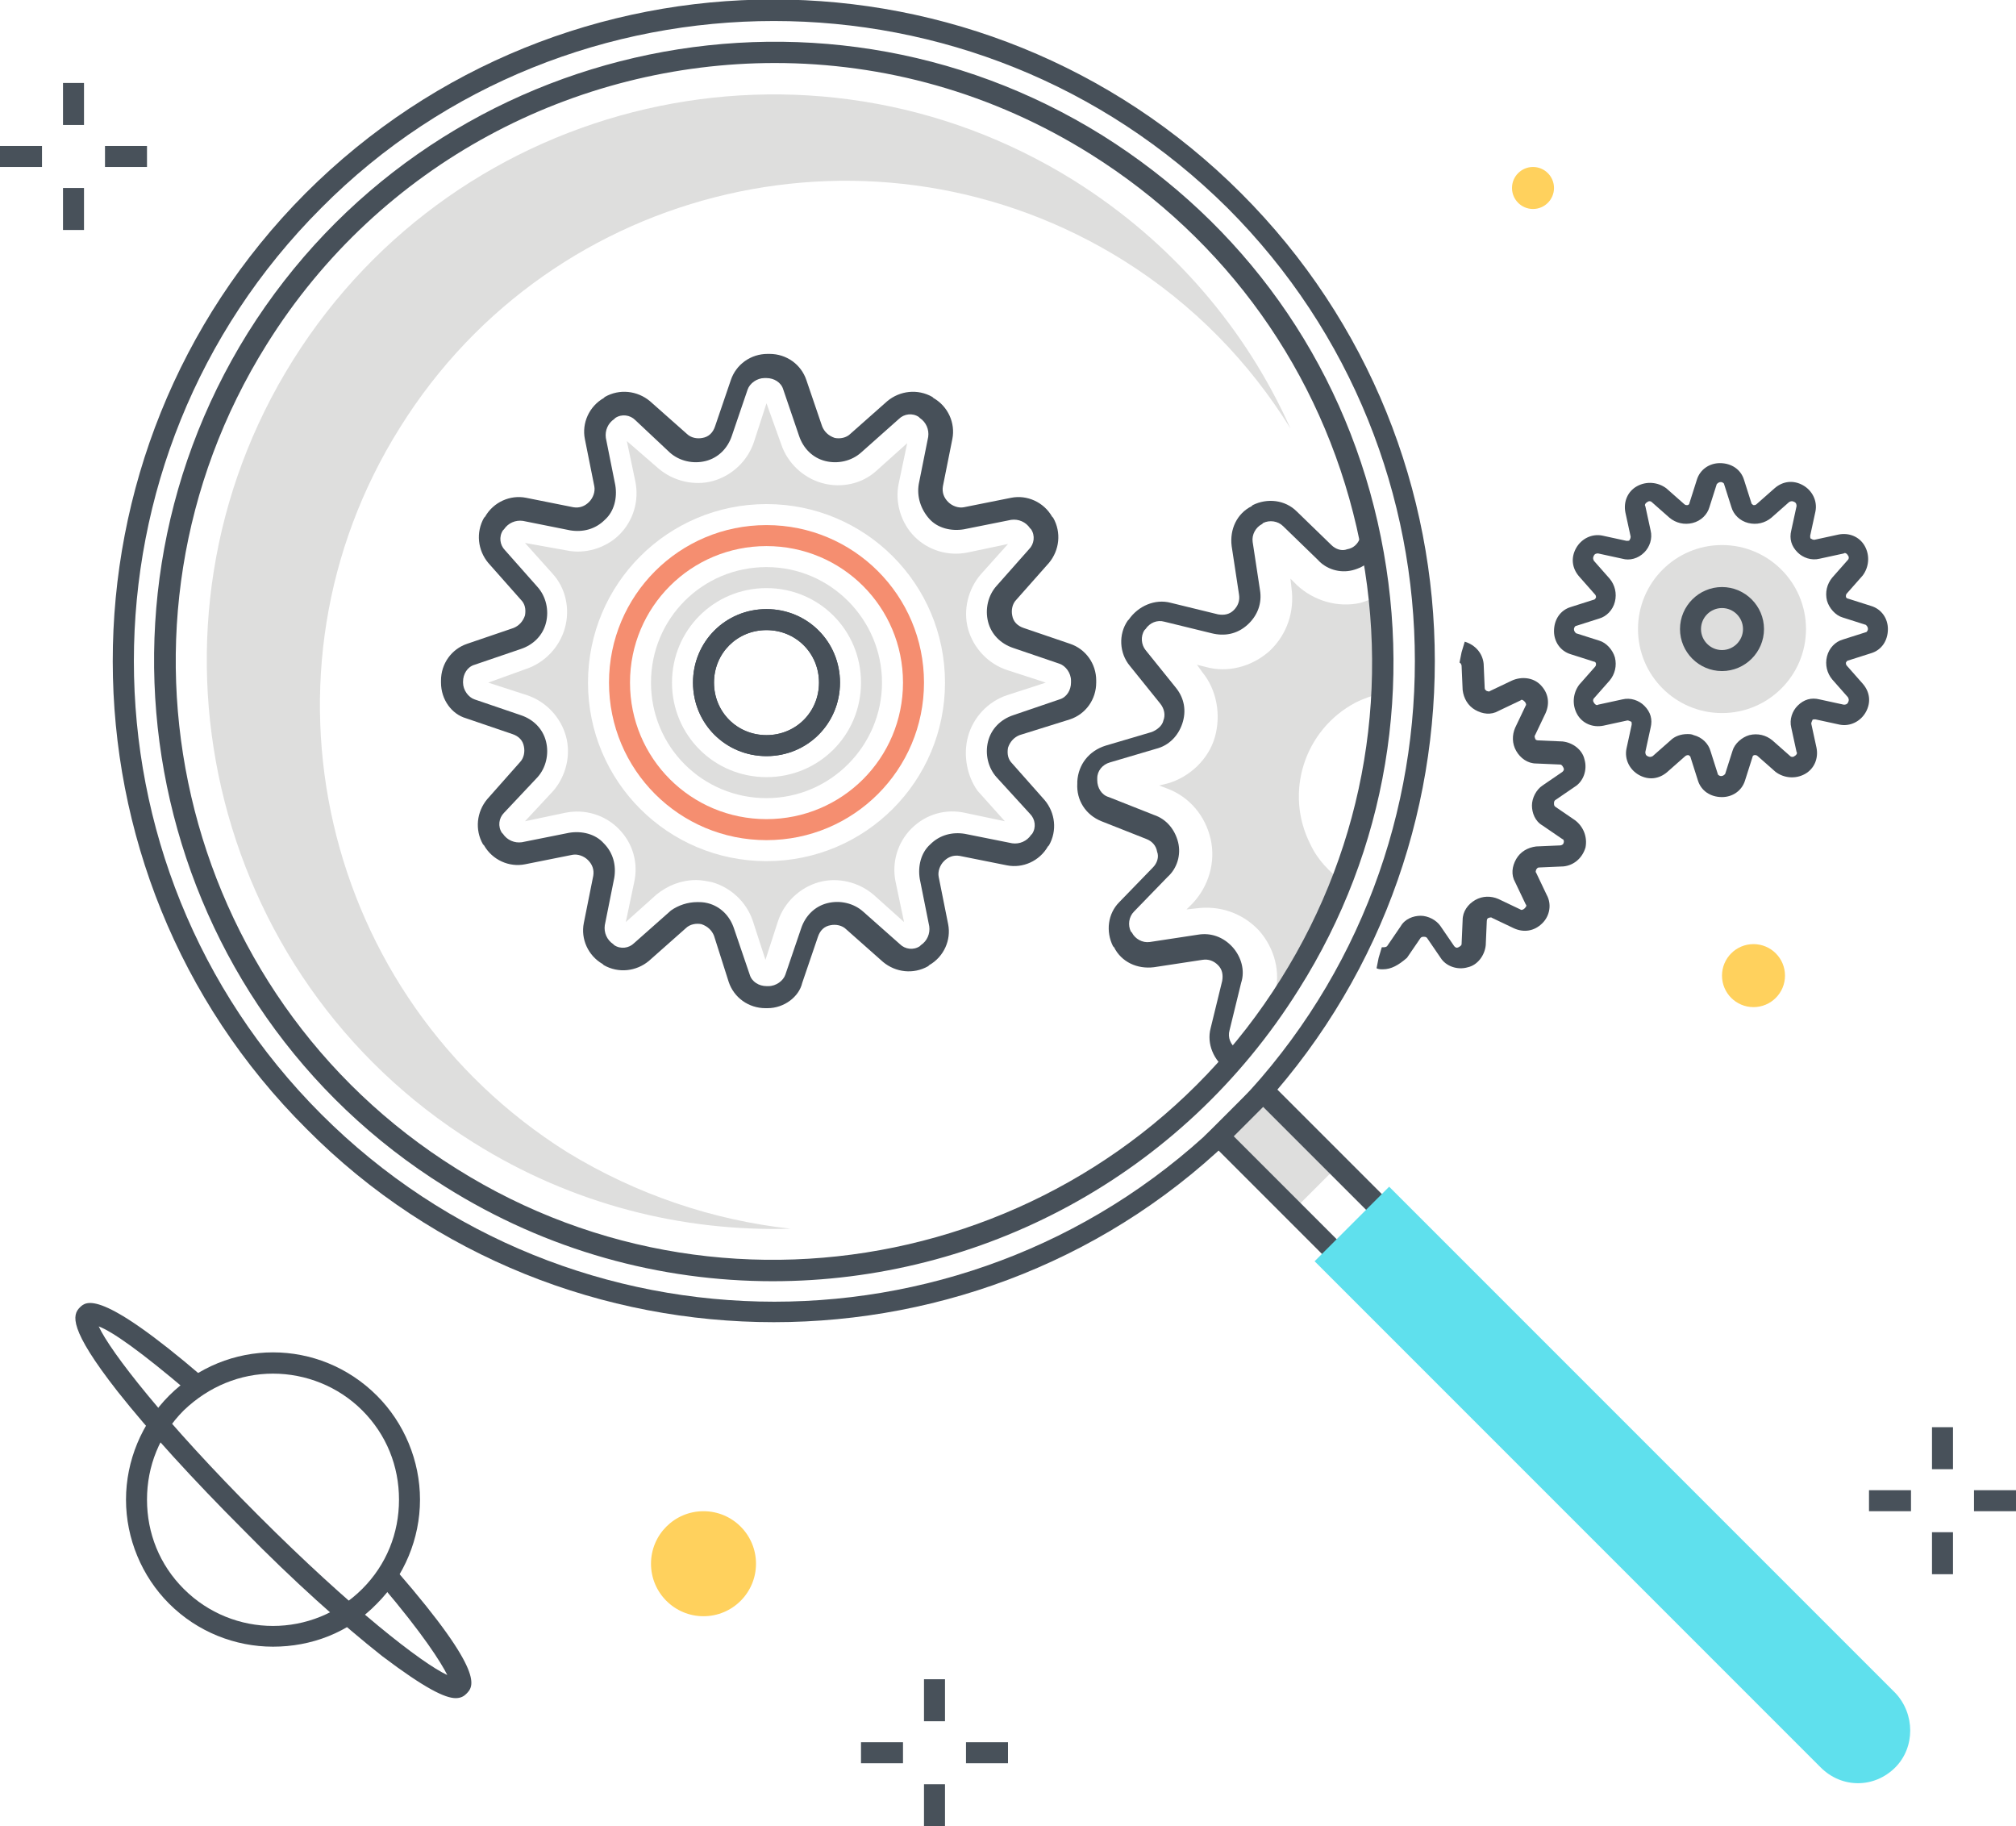 <?xml version="1.0" encoding="UTF-8"?> <svg xmlns="http://www.w3.org/2000/svg" xmlns:xlink="http://www.w3.org/1999/xlink" version="1.1" id="Layer_1" x="0px" y="0px" viewBox="0 0 192 173.9" style="enable-background:new 0 0 192 173.9;" xml:space="preserve"> <style type="text/css"> .st0{fill:#DEDEDD;} .st1{fill:#475059;} .st2{fill:#5FE0ED;} .st3{fill:#F58E70;} .st4{fill:#48515A;} .st5{fill:#FFD15D;} </style> <title>Magnifier illustration</title> <desc> Color line, magnifier illustration, icon, background and graphics. The illustration is colorful, flat, vector, pixel perfect, suitable for web and print. Linear stokes and fills. </desc> <g> <g> <g> <g> <g> <circle class="st0" cx="164" cy="59.9" r="8"></circle> </g> </g> <g> <g> <g> <g> <g> <path class="st1" d="M117,102l-0.1-0.1c-1.3-0.9-2-2.5-1.6-4l1.1-4.5c0.1-0.6,0-1.1-0.4-1.5c-0.4-0.4-0.9-0.6-1.5-0.5 l-4.6,0.7c-1.6,0.2-3.1-0.5-3.8-1.9l-0.1-0.1c-0.7-1.4-0.5-3.1,0.6-4.2l3.2-3.3c0.4-0.4,0.6-1,0.4-1.5c-0.1-0.6-0.5-1-1-1.2 l-4.3-1.7c-1.5-0.6-2.4-2-2.3-3.6l0-0.2c0.1-1.6,1.1-2.9,2.7-3.4l4.4-1.3c0.5-0.2,1-0.6,1.1-1.1c0.2-0.5,0.1-1.1-0.3-1.6 l-2.9-3.6c-1-1.2-1.1-3-0.2-4.3l0.1-0.1c0.9-1.3,2.5-2,4-1.6l4.5,1.1c0.6,0.1,1.1,0,1.5-0.4c0.4-0.4,0.6-0.9,0.5-1.5 l-0.7-4.6c-0.2-1.6,0.5-3.1,1.9-3.8l0.1-0.1c1.4-0.7,3.1-0.5,4.2,0.6l3.3,3.2c0.4,0.4,1,0.6,1.5,0.4c0.6-0.1,1-0.5,1.2-1 l1.9,0.7c-0.4,1.2-1.4,2-2.6,2.3c-1.2,0.3-2.5-0.1-3.3-1l-3.3-3.2c-0.5-0.5-1.3-0.6-1.9-0.3l-0.1,0.1c-0.6,0.3-1,1-0.9,1.7 l0.7,4.6c0.2,1.2-0.2,2.4-1.2,3.3s-2.2,1.1-3.4,0.8l-4.5-1.1c-0.7-0.2-1.4,0.1-1.8,0.7l-0.1,0.1c-0.4,0.6-0.3,1.4,0.1,1.9 l2.9,3.6c0.8,1,1,2.2,0.6,3.4c-0.4,1.2-1.3,2.1-2.5,2.4l-4.4,1.3c-0.7,0.2-1.2,0.8-1.2,1.5l0,0.2c0,0.7,0.4,1.4,1.1,1.6 l4.3,1.7c1.2,0.4,2,1.4,2.3,2.6c0.3,1.2-0.1,2.5-1,3.3l-3.2,3.3c-0.5,0.5-0.6,1.3-0.3,1.9l0.1,0.1c0.3,0.6,1,1,1.7,0.9 l4.6-0.7c1.2-0.2,2.4,0.2,3.3,1.2c0.8,0.9,1.2,2.2,0.8,3.4l-1.1,4.5c-0.2,0.7,0.1,1.4,0.7,1.8l0.1,0.1L117,102z"></path> </g> </g> </g> <g> <g> <path class="st0" d="M124.8,80.4c-2.5-4.9-0.6-10.9,4.3-13.5c0.8-0.4,1.7-0.7,2.5-0.9c0.2-3.1,0.1-6.2-0.3-9.3 c-0.5,0.3-1.1,0.5-1.7,0.7c-2.2,0.5-4.5-0.2-6.1-1.7l-0.6-0.6l0.1,0.9c0.3,2.2-0.4,4.4-2.1,6c-1.7,1.5-4,2.1-6.1,1.5 l-0.8-0.2l0.5,0.7c1.4,1.7,1.8,4.1,1.2,6.2s-2.4,3.8-4.5,4.4l-0.8,0.2l0.8,0.3c2.1,0.8,3.6,2.6,4.1,4.8 c0.5,2.2-0.2,4.5-1.7,6.1l-0.6,0.6l0.9-0.1c2.2-0.3,4.4,0.4,6,2.1c1.5,1.7,2.1,4,1.5,6.1l-0.2,0.8l0.7-0.5 c0.2-0.2,0.4-0.3,0.6-0.4c2.2-3.4,4-6.9,5.4-10.6C126.6,83,125.5,81.9,124.8,80.4z"></path> </g> </g> </g> </g> <g> <g> <path class="st1" d="M73.7,125.9c-16.1,0-32.3-6.1-44.5-18.4C4.6,83,4.6,43,29.1,18.4c24.6-24.6,64.5-24.6,89.1,0l0,0 c24.6,24.6,24.6,64.5,0,89.1C106,119.8,89.8,125.9,73.7,125.9z M73.7,2C58.1,2,42.4,7.9,30.6,19.8c-23.8,23.8-23.8,62.5,0,86.3 c23.8,23.8,62.5,23.8,86.3,0c23.8-23.8,23.8-62.5,0-86.3C104.9,7.9,89.3,2,73.7,2z"></path> </g> </g> <g> <g> <path class="st1" d="M73.6,122c-10.7,0-21.5-2.9-31.2-9c-27.6-17.2-36-53.7-18.8-81.3C40.9,4.1,77.4-4.3,105,12.9 c13.4,8.4,22.7,21.4,26.2,36.8c3.5,15.4,0.9,31.2-7.5,44.5C112.5,112.1,93.3,122,73.6,122z M73.8,6c-19,0-37.6,9.5-48.4,26.8 c-16.7,26.7-8.5,61.9,18.1,78.5c26.6,16.7,61.9,8.5,78.5-18.1c8.1-12.9,10.6-28.2,7.2-43s-12.4-27.4-25.3-35.5 C94.5,8.8,84.1,6,73.8,6z"></path> </g> </g> <g> <g> <g> <path class="st0" d="M38.1,40.7C52.7,17.3,83.6,10.2,107,24.8c6.7,4.2,12,9.7,15.9,16c-4.2-9.4-11.2-17.7-20.6-23.6 C77,1.4,43.7,9.1,27.9,34.3S19.8,93,45.1,108.8c9.4,5.9,19.9,8.5,30.2,8.2c-7.3-0.8-14.6-3.2-21.3-7.3 C30.6,95,23.4,64.1,38.1,40.7z"></path> </g> </g> </g> <g> <g> <g> <rect x="118.8" y="104.6" transform="matrix(0.707 -0.707 0.707 0.707 -41.855 118.234)" class="st0" width="6" height="10"></rect> </g> </g> <g> <g> <path class="st1" d="M129,122.5l-14.3-14.3l5.7-5.7l14.3,14.3L129,122.5z M117.5,108.2l11.4,11.4l2.8-2.8l-11.4-11.4 L117.5,108.2z"></path> </g> </g> <g> <g> <path class="st2" d="M180.5,168.3L180.5,168.3c-2,2-5.1,2-7.1,0l-48.2-48.2l7.1-7.1l48.2,48.2 C182.4,163.2,182.4,166.4,180.5,168.3z"></path> </g> </g> </g> <g> <g> <g> <path class="st1" d="M73.1,96h-0.2c-1.6,0-3-1-3.5-2.5L68,89.1c-0.2-0.5-0.6-0.9-1.2-1.1c-0.5-0.1-1.1,0-1.5,0.4l-3.5,3.1 c-1.2,1-2.9,1.2-4.3,0.4l-0.1-0.1c-1.4-0.8-2.1-2.4-1.8-3.9l0.9-4.5c0.1-0.6-0.1-1.1-0.5-1.5c-0.4-0.4-1-0.6-1.5-0.5l-4.5,0.9 c-1.5,0.3-3.1-0.4-3.9-1.8l-0.1-0.1c-0.8-1.4-0.6-3.1,0.4-4.3l3.1-3.5c0.4-0.4,0.5-1,0.4-1.5c-0.1-0.6-0.5-1-1.1-1.2l-4.4-1.5 C43,68,42,66.6,42,65v-0.2c0-1.6,1-3,2.5-3.5l4.4-1.5c0.5-0.2,0.9-0.6,1.1-1.2c0.1-0.6,0-1.1-0.4-1.5l-3.1-3.5 c-1-1.2-1.2-2.9-0.4-4.3l0.1-0.1c0.8-1.4,2.4-2.1,3.9-1.8l4.5,0.9c0.6,0.1,1.1-0.1,1.5-0.5s0.6-1,0.5-1.5l-0.9-4.5 c-0.3-1.5,0.4-3.1,1.8-3.9l0.1-0.1c1.4-0.8,3.1-0.6,4.3,0.4l3.5,3.1c0.4,0.4,1,0.5,1.5,0.4c0.6-0.1,1-0.5,1.2-1.1l1.5-4.4 c0.5-1.5,1.9-2.5,3.5-2.5h0.2c1.6,0,3,1,3.5,2.5l1.5,4.4c0.2,0.5,0.6,0.9,1.2,1.1c0.5,0.1,1.1,0,1.5-0.4l3.5-3.1 c1.2-1,2.9-1.2,4.3-0.4l0.1,0.1c1.4,0.8,2.1,2.4,1.8,3.9l-0.9,4.5c-0.1,0.6,0.1,1.1,0.5,1.5c0.4,0.4,1,0.6,1.5,0.5l4.5-0.9 c1.5-0.3,3.1,0.4,3.9,1.8l0.1,0.1c0.8,1.4,0.6,3.1-0.4,4.3l-3.1,3.5c-0.4,0.4-0.5,1-0.4,1.5c0.1,0.6,0.5,1,1.1,1.2l4.4,1.5 c1.5,0.5,2.5,1.9,2.5,3.5V65c0,1.6-1,3-2.5,3.5L97.1,70c-0.5,0.2-0.9,0.6-1.1,1.2c-0.1,0.6,0,1.1,0.4,1.5l3.1,3.5 c1,1.2,1.2,2.9,0.4,4.3l-0.1,0.1c-0.8,1.4-2.4,2.1-3.9,1.8l-4.5-0.9c-0.6-0.1-1.1,0.1-1.5,0.5c-0.4,0.4-0.6,1-0.5,1.5l0.9,4.5 c0.3,1.5-0.4,3.1-1.8,3.9l-0.1,0.1c-1.4,0.8-3.1,0.6-4.3-0.4l-3.5-3.1c-0.4-0.4-1-0.5-1.5-0.4c-0.6,0.1-1,0.5-1.2,1.1 l-1.5,4.4C76.1,94.9,74.7,96,73.1,96z M66.4,85.9c0.3,0,0.6,0,1,0.1c1.2,0.3,2.1,1.2,2.5,2.4l1.5,4.4c0.2,0.7,0.9,1.1,1.6,1.1 h0.2c0.7,0,1.4-0.5,1.6-1.1l1.5-4.4c0.4-1.2,1.3-2.1,2.5-2.4c1.2-0.3,2.5,0,3.4,0.8l3.5,3.1c0.5,0.5,1.3,0.6,1.9,0.2l0.1-0.1 c0.6-0.4,0.9-1.1,0.8-1.8l-0.9-4.5c-0.2-1.2,0.1-2.5,1-3.3c0.9-0.9,2.1-1.2,3.3-1l4.5,0.9c0.7,0.1,1.4-0.2,1.8-0.8l0.1-0.1 c0.4-0.6,0.3-1.4-0.2-1.9L94.9,74c-0.8-0.9-1.1-2.2-0.8-3.4c0.3-1.2,1.2-2.1,2.4-2.5l4.4-1.5c0.7-0.2,1.1-0.9,1.1-1.6v-0.2 c0-0.7-0.5-1.4-1.1-1.6l-4.4-1.5c-1.2-0.4-2.1-1.3-2.4-2.5c-0.3-1.2,0-2.5,0.8-3.4l3.1-3.5c0.5-0.5,0.6-1.3,0.2-1.9l-0.1-0.1 c-0.4-0.6-1.1-0.9-1.8-0.8l-4.5,0.9c-1.2,0.2-2.5-0.1-3.3-1s-1.2-2.1-1-3.3l0.9-4.5c0.1-0.7-0.2-1.4-0.8-1.8l-0.1-0.1 c-0.6-0.4-1.4-0.3-1.9,0.2L82,43.1c-0.9,0.8-2.2,1.1-3.4,0.8c-1.2-0.3-2.1-1.2-2.5-2.4l-1.5-4.4c-0.2-0.7-0.9-1.1-1.6-1.1 h-0.2c-0.7,0-1.4,0.5-1.6,1.1l-1.5,4.4c-0.4,1.2-1.3,2.1-2.5,2.4c-1.2,0.3-2.5,0-3.4-0.8L60.5,40c-0.5-0.5-1.3-0.6-1.9-0.2 l-0.1,0.1c-0.6,0.4-0.9,1.1-0.8,1.8l0.9,4.5c0.2,1.2-0.1,2.5-1,3.3c-0.9,0.9-2.1,1.2-3.3,1l-4.5-0.9c-0.7-0.1-1.4,0.2-1.8,0.8 l-0.1,0.1c-0.4,0.6-0.3,1.4,0.2,1.9l3.1,3.5c0.8,0.9,1.1,2.2,0.8,3.4c-0.3,1.2-1.2,2.1-2.4,2.5l-4.4,1.5 c-0.7,0.2-1.1,0.9-1.1,1.6V65c0,0.7,0.5,1.4,1.1,1.6l4.4,1.5c1.2,0.4,2.1,1.3,2.4,2.5c0.3,1.2,0,2.5-0.8,3.4L48,77.4 c-0.5,0.5-0.6,1.3-0.2,1.9l0.1,0.1c0.4,0.6,1.1,0.9,1.8,0.8l4.5-0.9c1.2-0.2,2.5,0.1,3.3,1c0.9,0.9,1.2,2.1,1,3.3l-0.9,4.5 c-0.1,0.7,0.2,1.4,0.8,1.8l0.1,0.1c0.6,0.4,1.4,0.3,1.9-0.2l3.5-3.1C64.6,86.2,65.5,85.9,66.4,85.9z"></path> </g> </g> <g> <g> <path class="st1" d="M73,72c-3.9,0-7-3.1-7-7s3.1-7,7-7s7,3.1,7,7S76.9,72,73,72z M73,60c-2.8,0-5,2.2-5,5s2.2,5,5,5 s5-2.2,5-5S75.8,60,73,60z"></path> </g> </g> <g> <g> <path class="st1" d="M73,72c-3.9,0-7-3.1-7-7s3.1-7,7-7s7,3.1,7,7S76.9,72,73,72z M73,60c-2.8,0-5,2.2-5,5s2.2,5,5,5 s5-2.2,5-5S75.8,60,73,60z"></path> </g> </g> </g> <g> <g> <g> <path class="st1" d="M131.7,92.3c-0.2,0-0.4,0-0.6-0.1l0.2-1l0.3-1l0.1,0c0.1,0,0.3,0,0.4-0.1l1.3-1.9c0.4-0.7,1.2-1,1.9-1 s1.5,0.4,1.9,1l1.3,1.9c0.1,0.1,0.2,0.2,0.4,0.1c0.2-0.1,0.3-0.2,0.3-0.3l0.1-2.3c0-0.8,0.5-1.5,1.2-1.9 c0.7-0.4,1.5-0.4,2.2-0.1l2.1,1c0.1,0.1,0.3,0,0.4-0.1c0.2-0.2,0.2-0.3,0.1-0.4l-1-2.1c-0.4-0.7-0.3-1.5,0.1-2.2 c0.4-0.7,1.1-1.1,1.9-1.2l2.3-0.1c0.1,0,0.3-0.1,0.3-0.2c0.1-0.2,0-0.4-0.1-0.4l-1.9-1.3c-0.7-0.4-1-1.2-1-1.9s0.4-1.5,1-1.9 l1.9-1.3c0.1-0.1,0.2-0.2,0.1-0.4c-0.1-0.2-0.2-0.3-0.3-0.3l-2.3-0.1c-0.8,0-1.5-0.5-1.9-1.2c-0.4-0.7-0.4-1.5-0.1-2.2l1-2.1 c0.1-0.1,0-0.3-0.1-0.4c-0.2-0.2-0.3-0.2-0.4-0.1l-2.1,1c-0.7,0.4-1.5,0.3-2.2-0.1c-0.7-0.4-1.1-1.1-1.2-1.9l-0.1-2.3 c0-0.1-0.1-0.3-0.2-0.3l0.2-1l0.3-1c1,0.3,1.7,1.1,1.8,2.1l0.1,2.3c0,0.2,0.1,0.2,0.2,0.3c0.1,0,0.2,0.1,0.3,0l2.1-1 c0.9-0.4,2-0.3,2.7,0.4c0.8,0.8,0.9,1.8,0.5,2.7l-1,2.1c-0.1,0.1,0,0.3,0,0.3c0,0.1,0.1,0.2,0.3,0.2l2.3,0.1 c1,0.1,1.9,0.8,2.1,1.7c0.3,1-0.1,2.1-0.9,2.6l-1.9,1.3c-0.1,0.1-0.1,0.2-0.1,0.3s0,0.2,0.1,0.3l1.9,1.3 c0.8,0.6,1.2,1.6,1,2.6c-0.3,1-1.1,1.7-2.1,1.8l-2.3,0.1c-0.2,0-0.2,0.1-0.3,0.2c0,0.1-0.1,0.2,0,0.3l1,2.1 c0.5,0.9,0.3,2-0.4,2.7c-0.8,0.8-1.8,0.9-2.7,0.5l-2.1-1c-0.1-0.1-0.3,0-0.3,0c-0.1,0-0.2,0.1-0.2,0.3l-0.1,2.3 c-0.1,1-0.8,1.9-1.7,2.1c-1,0.3-2.1-0.1-2.6-0.9l-1.3-1.9c-0.1-0.1-0.2-0.1-0.3-0.1s-0.2,0-0.3,0.1l-1.3,1.9 C133.2,91.9,132.5,92.3,131.7,92.3z"></path> </g> </g> </g> <g> <g> <path class="st1" d="M164,75.9c-1.1,0-2-0.6-2.3-1.6l-0.7-2.2c0-0.1-0.2-0.2-0.2-0.2s-0.2,0-0.3,0.1l-1.7,1.5 c-0.8,0.7-1.8,0.8-2.7,0.3c-0.9-0.5-1.4-1.5-1.2-2.5l0.5-2.3c0-0.2,0-0.3-0.1-0.3c0,0-0.2-0.1-0.3-0.1l-2.3,0.5 c-1,0.2-2-0.2-2.5-1.1c-0.5-0.9-0.4-2,0.2-2.8l1.5-1.7c0.1-0.1,0.1-0.2,0.1-0.3c0-0.1-0.1-0.2-0.2-0.2l-2.2-0.7 c-1-0.3-1.6-1.2-1.6-2.2c0-1.1,0.6-2,1.6-2.3l2.2-0.7c0.1,0,0.2-0.2,0.2-0.2c0-0.1,0-0.2-0.1-0.3l-1.5-1.7 c-0.7-0.8-0.8-1.8-0.3-2.7c0.5-0.9,1.5-1.4,2.5-1.2l2.3,0.5c0.2,0,0.3,0,0.3-0.1c0,0,0.1-0.1,0.1-0.3l-0.5-2.3 c-0.2-1,0.2-2,1.1-2.5c0.9-0.5,2-0.4,2.8,0.2l1.7,1.5c0.1,0.1,0.2,0.1,0.3,0.1s0.2-0.1,0.2-0.2l0.7-2.2c0.3-1,1.2-1.6,2.2-1.6 c1.1,0,2,0.6,2.3,1.6l0.7,2.2c0,0.1,0.2,0.2,0.2,0.2c0.1,0,0.2,0,0.3-0.1l1.7-1.5c0.8-0.7,1.8-0.8,2.7-0.3 c0.9,0.5,1.4,1.5,1.2,2.5l-0.5,2.3c0,0.2,0,0.3,0.1,0.3c0,0,0.1,0.1,0.3,0.1l2.3-0.5c1-0.2,2,0.2,2.5,1.1 c0.5,0.9,0.4,2-0.2,2.8l-1.5,1.7c-0.1,0.1-0.1,0.2-0.1,0.3c0,0.1,0.1,0.2,0.2,0.2l2.2,0.7c1,0.3,1.6,1.2,1.6,2.2 c0,1.1-0.6,2-1.6,2.3l-2.2,0.7c-0.1,0-0.2,0.2-0.2,0.2c0,0.1,0,0.2,0.1,0.3l1.5,1.7c0.7,0.8,0.8,1.8,0.3,2.7 c-0.5,0.9-1.5,1.4-2.5,1.2l-2.3-0.5c-0.2,0-0.3,0-0.3,0.1c0,0-0.1,0.2-0.1,0.3l0.5,2.3c0.2,1-0.2,2-1.1,2.5 c-0.9,0.5-2,0.4-2.8-0.2l-1.7-1.5c-0.1-0.1-0.2-0.1-0.3-0.1c-0.1,0-0.2,0.1-0.2,0.2l-0.7,2.2C165.9,75.3,165,75.9,164,75.9z M160.7,69.9c0.2,0,0.4,0,0.6,0.1c0.8,0.2,1.4,0.8,1.6,1.5l0.7,2.2c0,0.1,0.2,0.2,0.3,0.2c0.2,0,0.3-0.1,0.4-0.2l0.7-2.2 c0.2-0.7,0.9-1.3,1.6-1.5c0.8-0.2,1.6,0,2.2,0.5l1.7,1.5c0.1,0.1,0.3,0.1,0.4,0c0.2-0.1,0.3-0.3,0.2-0.4l-0.5-2.3 c-0.2-0.8,0.1-1.6,0.6-2.1c0.6-0.6,1.3-0.8,2.1-0.6l2.3,0.5c0.1,0,0.3,0,0.4-0.2c0.1-0.2,0.1-0.3,0-0.5l-1.5-1.7 c-0.5-0.6-0.7-1.4-0.5-2.2c0.2-0.8,0.8-1.4,1.5-1.6l2.2-0.7c0.1,0,0.2-0.2,0.2-0.3c0-0.2-0.1-0.3-0.2-0.4l-2.2-0.7 c-0.7-0.2-1.3-0.9-1.5-1.6c-0.2-0.8,0-1.6,0.5-2.2l1.5-1.7c0.1-0.1,0.1-0.3,0-0.4c-0.1-0.2-0.3-0.3-0.4-0.2l-2.3,0.5 c-0.8,0.2-1.6-0.1-2.1-0.6c-0.6-0.6-0.8-1.3-0.6-2.1l0.5-2.3c0-0.1,0-0.3-0.2-0.4c-0.2-0.1-0.3-0.1-0.5,0l-1.7,1.5 c-0.6,0.5-1.4,0.7-2.2,0.5c-0.8-0.2-1.4-0.8-1.6-1.5l-0.7-2.2c0-0.1-0.2-0.2-0.3-0.2c-0.2,0-0.3,0.1-0.4,0.2l-0.7,2.2 c-0.2,0.7-0.8,1.3-1.6,1.5c-0.8,0.2-1.6,0-2.2-0.5l-1.7-1.5c-0.1-0.1-0.3-0.1-0.4,0c-0.2,0.1-0.3,0.3-0.2,0.4l0.5,2.3 c0.2,0.8-0.1,1.6-0.6,2.1c-0.6,0.6-1.4,0.8-2.1,0.6l-2.3-0.5c-0.1,0-0.3,0-0.4,0.2c-0.1,0.2-0.1,0.3,0,0.5l1.5,1.7 c0.5,0.6,0.7,1.4,0.5,2.2c-0.2,0.8-0.8,1.4-1.5,1.6l-2.2,0.7c-0.1,0-0.2,0.2-0.2,0.3c0,0.2,0.1,0.3,0.2,0.4l2.2,0.7 c0.7,0.2,1.3,0.9,1.5,1.6c0.2,0.8,0,1.6-0.5,2.2l-1.5,1.7c-0.1,0.1-0.1,0.3,0,0.4c0.1,0.2,0.3,0.3,0.4,0.2l2.3-0.5 c0.8-0.2,1.6,0.1,2.1,0.6c0.6,0.6,0.8,1.3,0.6,2.1l-0.5,2.3c0,0.1,0,0.3,0.2,0.4c0.2,0.1,0.3,0.1,0.5,0l1.7-1.5 C159.5,70.1,160.1,69.9,160.7,69.9z"></path> </g> </g> <g> <g> <path class="st1" d="M164,63.9c-2.2,0-4-1.8-4-4s1.8-4,4-4s4,1.8,4,4S166.2,63.9,164,63.9z M164,57.9c-1.1,0-2,0.9-2,2 s0.9,2,2,2s2-0.9,2-2S165.1,57.9,164,57.9z"></path> </g> </g> <g> <g> <path class="st3" d="M73,80c-8.3,0-15-6.7-15-15s6.7-15,15-15s15,6.7,15,15S81.3,80,73,80z M73,52c-7.2,0-13,5.8-13,13 s5.8,13,13,13s13-5.8,13-13S80.2,52,73,52z"></path> </g> </g> <g> <g> <g> <path class="st1" d="M26,156.8c-3.6,0-7.2-1.4-9.9-4.1c-2.6-2.6-4.1-6.2-4.1-9.9c0-3.7,1.5-7.3,4.1-9.9 c5.5-5.5,14.3-5.5,19.8,0c2.6,2.6,4.1,6.2,4.1,9.9c0,3.7-1.5,7.3-4.1,9.9l0,0C33.2,155.5,29.6,156.8,26,156.8z M26,130.8 c-3.1,0-6.1,1.2-8.5,3.5c-2.3,2.3-3.5,5.3-3.5,8.5c0,3.2,1.2,6.2,3.5,8.5c4.7,4.7,12.3,4.7,17,0l0,0c2.3-2.3,3.5-5.3,3.5-8.5 c0-3.2-1.2-6.2-3.5-8.5C32.2,132,29.1,130.8,26,130.8z"></path> </g> </g> <g> <g> <path class="st1" d="M43.4,161.7c-1,0-2.9-0.9-7-4c-3.8-3-8.5-7.2-13.2-12c-4.8-4.8-9-9.4-12-13.2c-4.7-6-4.3-7.3-3.6-8 c0.6-0.6,1.9-1.8,11.7,6.6l-1.3,1.5c-4.7-4-7.3-5.8-8.6-6.3c1.1,2.4,6.3,9.1,15.2,18c8.9,8.9,15.6,14.1,18,15.2 c-0.6-1.2-2.3-3.9-6.3-8.6l1.5-1.3c8.5,9.8,7.3,11,6.6,11.7C44.2,161.5,43.9,161.7,43.4,161.7z"></path> </g> </g> </g> <g> <g> <g> <g> <rect x="6" y="7.9" class="st4" width="2" height="4"></rect> </g> </g> <g> <g> <rect x="6" y="17.9" class="st4" width="2" height="4"></rect> </g> </g> </g> <g> <g> <g> <rect x="10" y="13.9" class="st4" width="4" height="2"></rect> </g> </g> <g> <g> <rect y="13.9" class="st4" width="4" height="2"></rect> </g> </g> </g> </g> <g> <g> <g> <g> <rect x="184" y="135.9" class="st4" width="2" height="4"></rect> </g> </g> <g> <g> <rect x="184" y="145.9" class="st4" width="2" height="4"></rect> </g> </g> </g> <g> <g> <g> <rect x="188" y="141.9" class="st4" width="4" height="2"></rect> </g> </g> <g> <g> <rect x="178" y="141.9" class="st4" width="4" height="2"></rect> </g> </g> </g> </g> <g> <g> <g> <g> <rect x="88" y="159.9" class="st4" width="2" height="4"></rect> </g> </g> <g> <g> <rect x="88" y="169.9" class="st4" width="2" height="4"></rect> </g> </g> </g> <g> <g> <g> <rect x="92" y="165.9" class="st4" width="4" height="2"></rect> </g> </g> <g> <g> <rect x="82" y="165.9" class="st4" width="4" height="2"></rect> </g> </g> </g> </g> <g> <g> <circle class="st5" cx="167" cy="92.9" r="3"></circle> </g> </g> <g> <g> <circle class="st5" cx="67" cy="148.9" r="5"></circle> </g> </g> <g> <g> <circle class="st5" cx="146" cy="17.9" r="2"></circle> </g> </g> <g> <g> <g> <path class="st0" d="M73,54c-6.1,0-11,4.9-11,11s4.9,11,11,11S84,71,84,65S79.1,54,73,54z M73,74c-5,0-9-4-9-9s4-9,9-9 s9,4,9,9S78,74,73,74z"></path> </g> </g> <g> <g> <path class="st0" d="M92.2,70.1c0.5-1.8,1.9-3.3,3.7-3.9l3.7-1.2l-3.7-1.2c-1.8-0.6-3.2-2.1-3.7-3.9c-0.5-1.8,0-3.8,1.2-5.2 l2.6-2.9l-3.8,0.8c-1.9,0.4-3.8-0.2-5.1-1.5s-1.9-3.3-1.5-5.1l0.8-3.8l-2.9,2.6c-1.4,1.3-3.4,1.7-5.2,1.2 c-1.8-0.5-3.3-1.9-3.9-3.7L73,38.4l-1.2,3.7c-0.6,1.8-2.1,3.2-3.9,3.7c-1.8,0.5-3.8,0-5.2-1.2L59.7,42l0.8,3.8 c0.4,1.9-0.2,3.8-1.5,5.1s-3.3,1.9-5.1,1.5L50,51.7l2.6,2.9c1.3,1.4,1.7,3.4,1.2,5.2c-0.5,1.8-1.9,3.3-3.7,3.9L46.5,65 l3.7,1.2c1.8,0.6,3.2,2.1,3.7,3.9s0,3.8-1.2,5.2L50,78.2l3.8-0.8c1.9-0.4,3.8,0.2,5.1,1.5c1.4,1.4,1.9,3.3,1.5,5.1l-0.8,3.8 l2.9-2.6c1.1-0.9,2.4-1.4,3.8-1.4c0.5,0,1,0.1,1.5,0.2c1.8,0.5,3.3,1.9,3.9,3.7l1.2,3.7l1.2-3.7c0.6-1.8,2.1-3.2,3.9-3.7 c1.8-0.5,3.8,0,5.2,1.2l2.9,2.6l-0.8-3.8c-0.4-1.9,0.2-3.8,1.5-5.1c1.4-1.4,3.3-1.9,5.1-1.5l3.8,0.8l-2.6-2.9 C92.1,73.9,91.7,71.9,92.2,70.1z M73,82c-9.4,0-17-7.6-17-17s7.6-17,17-17s17,7.6,17,17S82.4,82,73,82z"></path> </g> </g> </g> </g> </g> </g> </svg> 
